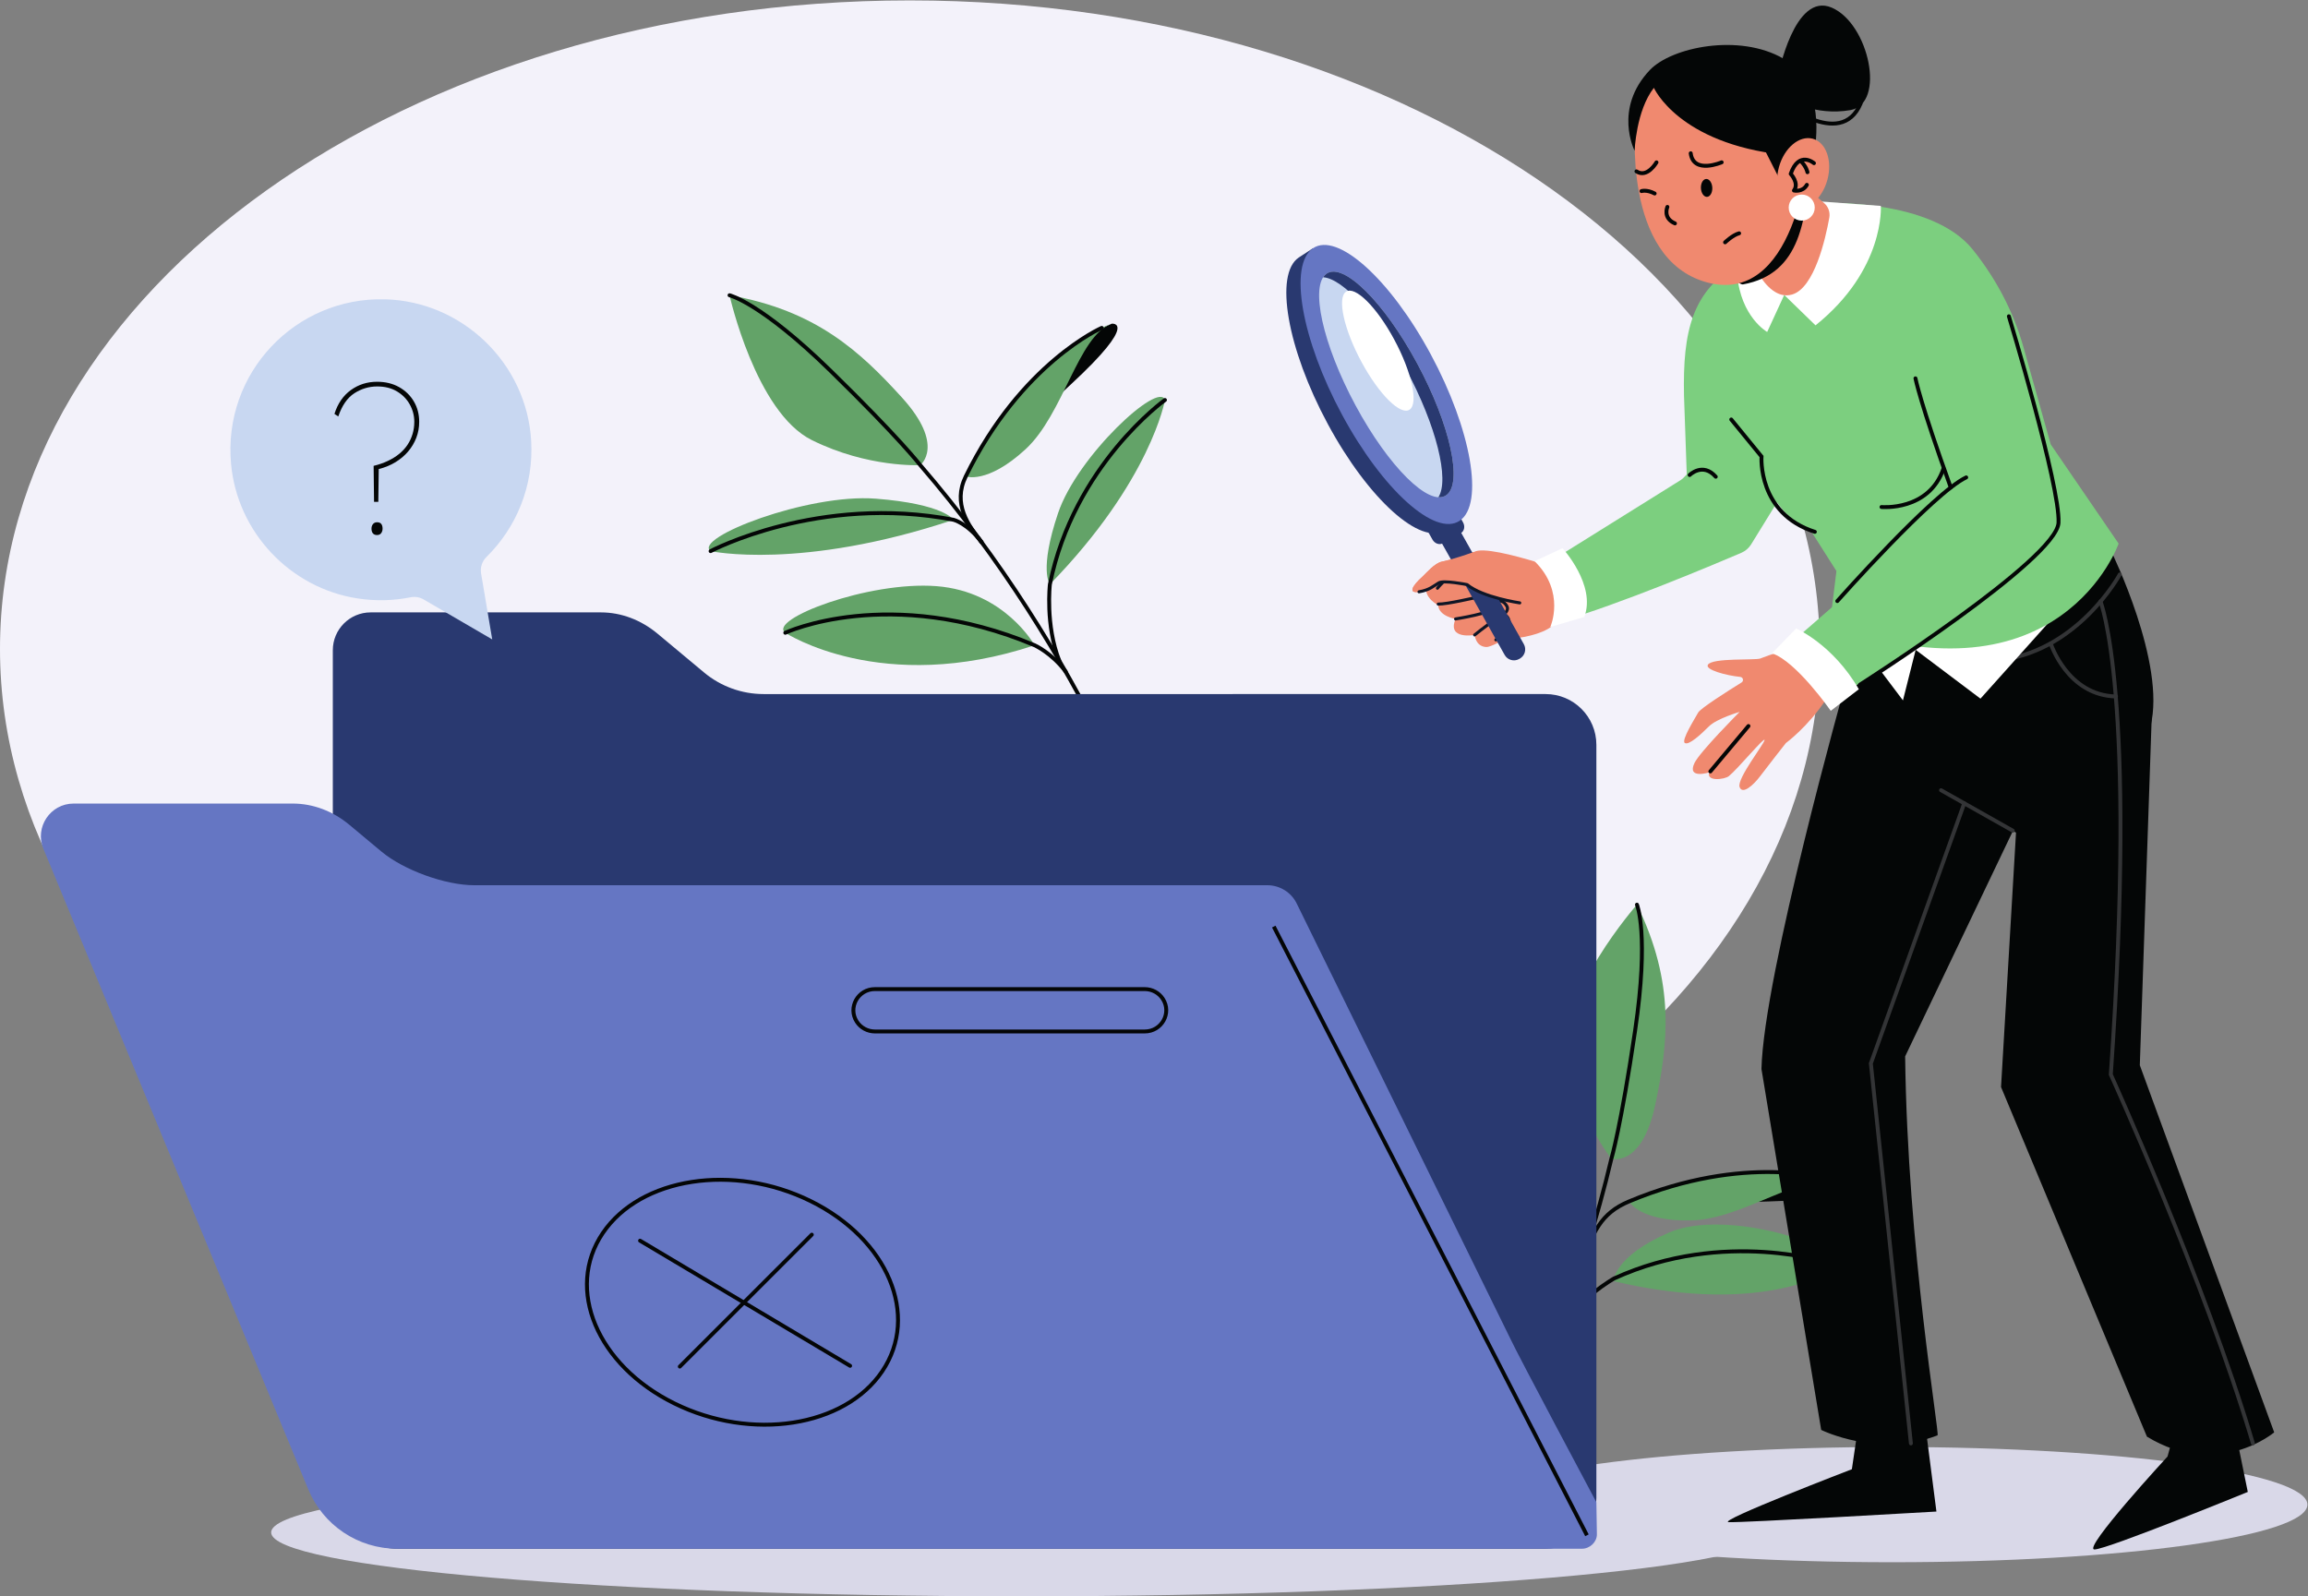 <?xml version="1.0" encoding="UTF-8" standalone="no"?>
<!-- Created with Inkscape (http://www.inkscape.org/) -->

<svg
   version="1.1"
   id="svg2"
   width="787.027"
   height="544.413"
   viewBox="0 0 787.027 544.413"
   sodipodi:docname="9264821.eps"
   xmlns:inkscape="http://www.inkscape.org/namespaces/inkscape"
   xmlns:sodipodi="http://sodipodi.sourceforge.net/DTD/sodipodi-0.dtd"
   xmlns="http://www.w3.org/2000/svg"
   xmlns:svg="http://www.w3.org/2000/svg">
  <rect x="0" y="0" width="787.027" height="544.413" fill="#808080" stroke="none"/>
  <defs
     id="defs6" />
  <sodipodi:namedview
     id="namedview4"
     pagecolor="#ffffff"
     bordercolor="#000000"
     borderopacity="0.25"
     inkscape:showpageshadow="2"
     inkscape:pageopacity="0.0"
     inkscape:pagecheckerboard="0"
     inkscape:deskcolor="#d1d1d1" />
  <g
     id="g8"
     inkscape:groupmode="layer"
     inkscape:label="ink_ext_XXXXXX"
     transform="matrix(1.333,0,0,-1.333,0,544.413)">
    <g
       id="g10"
       transform="scale(0.1)">
      <path
         d="M 4655.07,2423.91 C 4655.07,1507.59 3613,764.762 2327.54,764.762 1042.07,764.762 0,1507.59 0,2423.91 c 0,916.32 1042.07,1659.15 2327.54,1659.15 1285.46,0 2327.53,-742.83 2327.53,-1659.15"
         style="fill:#f3f2fa;fill-opacity:1;fill-rule:nonzero;stroke:none"
         id="path12" />
      <path
         d="m 5902.68,234.602 c 0,-81.422 -475.7,-147.422 -1062.51,-147.422 -586.8,0 -1062.5,66 -1062.5,147.422 0,81.41 475.7,147.41 1062.5,147.41 586.81,0 1062.51,-66 1062.51,-147.41"
         style="fill:#d9d8e8;fill-opacity:1;fill-rule:nonzero;stroke:none"
         id="path14" />
      <path
         d="M 4532.62,163.469 C 4532.62,73.191 3673.24,0 2613.15,0 1553.05,0 693.668,73.191 693.668,163.469 c 0,90.269 859.382,163.461 1919.482,163.461 1060.09,0 1919.47,-73.192 1919.47,-163.461"
         style="fill:#d9d8e8;fill-opacity:1;fill-rule:nonzero;stroke:none"
         id="path16" />
      <path
         d="m 2980.12,3060.69 c 0,0 -35.53,-206.17 -294.35,-471.54 0,0 -28.59,35.4 20.89,182.06 49.49,146.67 258.7,339.42 273.46,289.48"
         style="fill:#63a368;fill-opacity:1;fill-rule:nonzero;stroke:none"
         id="path18" />
      <path
         d="m 2980.12,3060.69 c 0,0 -232.9,-166.59 -294.35,-471.54 0,0 -11.9,-104.59 23.94,-195.2"
         style="fill:none;stroke:#040606;stroke-width:10;stroke-linecap:round;stroke-linejoin:miter;stroke-miterlimit:10;stroke-dasharray:none;stroke-opacity:1"
         id="path20" />
      <path
         d="m 2354.12,2894.14 c 0,0 65.34,49.52 -47.07,173.17 -106.78,117.47 -219.83,222.8 -440.79,261.39 0,0 66.69,-299.29 210.67,-370.63 143.98,-71.34 277.19,-63.93 277.19,-63.93"
         style="fill:#63a368;fill-opacity:1;fill-rule:nonzero;stroke:none"
         id="path22" />
      <path
         d="m 1817.8,2674.08 c 0,0 230.54,-50.29 621.52,80.19 0,0 -24.24,40.42 -198.95,54.01 -174.7,13.59 -468.07,-100.62 -422.57,-134.2"
         style="fill:#63a368;fill-opacity:1;fill-rule:nonzero;stroke:none"
         id="path24" />
      <path
         d="m 1817.8,2674.08 c 0,0 276.59,146.42 621.52,80.19 0,0 35.48,-8.88 71.61,-57.14"
         style="fill:none;stroke:#040606;stroke-width:10;stroke-linecap:round;stroke-linejoin:miter;stroke-miterlimit:10;stroke-dasharray:none;stroke-opacity:1"
         id="path26" />
      <path
         d="m 2008.88,2465.21 c 0,0 246.69,-162.39 637.68,-31.92 0,0 -76.03,137.56 -250.74,151.15 -174.71,13.6 -432.45,-85.64 -386.94,-119.23"
         style="fill:#63a368;fill-opacity:1;fill-rule:nonzero;stroke:none"
         id="path28" />
      <path
         d="m 2008.88,2465.21 c 0,0 265.9,124.07 637.68,-31.92 0,0 43.72,-19.46 79.85,-67.72"
         style="fill:none;stroke:#040606;stroke-width:10;stroke-linecap:round;stroke-linejoin:miter;stroke-miterlimit:10;stroke-dasharray:none;stroke-opacity:1"
         id="path30" />
      <path
         d="m 2843.92,3255.91 c 0,0 72.81,8.72 -104.86,-155.64 -167.77,-155.19 -146.44,-156.4 -146.44,-156.4 0,0 63.66,232.23 251.3,312.04"
         style="fill:#040606;fill-opacity:1;fill-rule:nonzero;stroke:none"
         id="path32" />
      <path
         d="m 2470.58,2865.26 c 0,0 54.37,-20.97 152.45,69.04 98.08,90.01 134.65,290.61 220.89,321.61 0,0 -216.38,-69.9 -373.34,-390.65"
         style="fill:#63a368;fill-opacity:1;fill-rule:nonzero;stroke:none"
         id="path34" />
      <path
         d="m 2827.19,2176.03 c -110.63,222.84 -264.22,476 -473.07,718.11 0,0 -51.31,67.2 -229.56,241.39 -178.26,174.18 -258.3,193.17 -258.3,193.17"
         style="fill:none;stroke:#040606;stroke-width:10;stroke-linecap:round;stroke-linejoin:miter;stroke-miterlimit:10;stroke-dasharray:none;stroke-opacity:1"
         id="path36" />
      <path
         d="m 2818.37,3245.23 c 0,0 -205.9,-89.85 -347.79,-379.97 -34.38,-70.29 6.75,-125.91 40.35,-168.13"
         style="fill:none;stroke:#040606;stroke-width:10;stroke-linecap:round;stroke-linejoin:miter;stroke-miterlimit:10;stroke-dasharray:none;stroke-opacity:1"
         id="path38" />
      <path
         d="m 4695.94,840.148 c 0,0 -172.1,-126.988 -568.63,-33.777 0,0 1.06,63.59 143.37,124.77 142.31,61.168 447.75,-32.09 425.26,-90.993"
         style="fill:#63a368;fill-opacity:1;fill-rule:nonzero;stroke:none"
         id="path40" />
      <path
         d="m 4683.63,851.742 c 0,0 -271.57,90.758 -554.53,-38.5 0,0 -91.66,-51.754 -143.98,-133.953"
         style="fill:none;stroke:#040606;stroke-width:10;stroke-linecap:round;stroke-linejoin:miter;stroke-miterlimit:10;stroke-dasharray:none;stroke-opacity:1"
         id="path42" />
      <path
         d="m 4122.14,1119.53 c 0,0 78.44,-23.83 112.57,139.75 32.42,155.4 51.33,308.76 -47.13,510.3 0,0 -203.16,-229.67 -176.4,-388.11 26.76,-158.44 110.96,-261.94 110.96,-261.94"
         style="fill:#63a368;fill-opacity:1;fill-rule:nonzero;stroke:none"
         id="path44" />
      <path
         d="m 4705.41,1058.22 c 0,0 60.52,-41.4 -181.42,-48.03 -228.45,-6.26 -213.2,-21.221 -213.2,-21.221 0,0 200.86,132.801 394.62,69.251"
         style="fill:#040606;fill-opacity:1;fill-rule:nonzero;stroke:none"
         id="path46" />
      <path
         d="m 4167.18,1010.22 c 0,0 27.1,-51.599 160.18,-48.478 133.09,3.117 292.74,129.958 378.05,96.478 0,0 -208.85,89.94 -538.23,-48"
         style="fill:#63a368;fill-opacity:1;fill-rule:nonzero;stroke:none"
         id="path48" />
      <path
         d="m 3818.45,315.012 c 115.47,220.367 230.27,493.32 303.69,804.518 0,0 24.28,80.98 60.67,327.54 36.39,246.56 4.77,322.51 4.77,322.51"
         style="fill:none;stroke:#040606;stroke-width:10;stroke-linecap:round;stroke-linejoin:miter;stroke-miterlimit:10;stroke-dasharray:none;stroke-opacity:1"
         id="path50" />
      <path
         d="m 4679.15,1067.01 c 0,0 -214.11,68.03 -511.97,-56.79 -72.16,-30.24 -92.65,-77.99 -123.14,-166.521"
         style="fill:none;stroke:#040606;stroke-width:10;stroke-linecap:round;stroke-linejoin:miter;stroke-miterlimit:10;stroke-dasharray:none;stroke-opacity:1"
         id="path52" />
      <path
         d="m 1953.46,2308.37 c -55.7,0 -109.62,19.55 -152.39,55.23 l -118.65,99.01 c -42.7,35.63 -93.42,54.72 -145.39,54.72 H 948.16 c -53.437,0 -96.758,-43.32 -96.758,-96.76 V 2308.37 288.691 c 0,-92.211 74.754,-166.961 166.968,-166.961 h 2935.51 c 71.72,0 129.86,58.141 129.86,129.86 v 1926.92 c 0,71.72 -58.14,129.86 -129.86,129.86 H 1953.46"
         style="fill:#293970;fill-opacity:1;fill-rule:nonzero;stroke:none"
         id="path54" />
      <path
         d="m 4083.73,240.711 c 0,0 -199.78,374.75 -219.76,417.777 L 3317.98,1770.81 c -13.72,29.56 -43.35,48.46 -75.94,48.46 H 1213.1 c -73.76,0 -180.44,38.67 -237.077,85.93 l -81.871,68.31 c -42.699,35.63 -93.422,54.72 -145.382,54.72 H 188.359 c -59.648,0 -100.168,-60.6 -77.375,-115.72 L 788.645,273.52 C 826.629,181.648 916.242,121.73 1015.66,121.73 h 3031.43 c 19.76,0 38,16.918 38,36.68 l -1.36,82.301"
         style="fill:#6576c3;fill-opacity:1;fill-rule:nonzero;stroke:none"
         id="path56" />
      <path
         d="M 3258.46,1713.51 4059.64,156.102"
         style="fill:none;stroke:#040606;stroke-width:10;stroke-linecap:butt;stroke-linejoin:round;stroke-miterlimit:10;stroke-dasharray:none;stroke-opacity:1"
         id="path58" />
      <path
         d="M 2928.33,1445.13 H 2238.2 c -18.82,0 -36.33,9.46 -46.44,25.1 v 0 c -23.32,36.09 3.01,83.31 46.44,83.31 h 690.13 c 18.82,0 36.34,-9.47 46.44,-25.11 v 0 c 23.32,-36.08 -3,-83.3 -46.44,-83.3 z"
         style="fill:none;stroke:#040606;stroke-width:10;stroke-linecap:butt;stroke-linejoin:round;stroke-miterlimit:10;stroke-dasharray:none;stroke-opacity:1"
         id="path60" />
      <path
         d="M 1637.36,909.852 2174.69,589.719"
         style="fill:none;stroke:#040606;stroke-width:10;stroke-linecap:round;stroke-linejoin:round;stroke-miterlimit:10;stroke-dasharray:none;stroke-opacity:1"
         id="path62" />
      <path
         d="M 2076.69,925.27 1739.05,587.789"
         style="fill:none;stroke:#040606;stroke-width:10;stroke-linecap:round;stroke-linejoin:round;stroke-miterlimit:10;stroke-dasharray:none;stroke-opacity:1"
         id="path64" />
      <path
         d="m 2073.88,1011.09 c 197.44,-97.57 279.36,-292.508 182.98,-435.41 -96.39,-142.891 -334.58,-179.629 -532.02,-82.059 -197.44,97.57 -279.36,292.508 -182.98,435.41 96.39,142.899 334.58,179.639 532.02,82.059 z"
         style="fill:none;stroke:#040606;stroke-width:10;stroke-linecap:round;stroke-linejoin:round;stroke-miterlimit:10;stroke-dasharray:none;stroke-opacity:1"
         id="path66" />
      <path
         d="m 4681.11,2307.32 c 12.89,55.7 -46.38,125.14 -102.49,114.19 -45.68,-8.91 -68.42,-19.86 -75.76,-22.28 -14.34,-4.73 -121.43,2.24 -133.69,-15.59 -8.88,-12.92 46.99,-27.84 82.72,-31.4 7.35,-0.73 9.53,-10.35 3.24,-14.24 -35.11,-21.77 -105.01,-66.02 -110.95,-76.95 -7.97,-14.65 -44.28,-71.62 -34.05,-77.94 10.23,-6.33 41.17,22.13 61.27,42.33 20.11,20.2 78.86,37.37 78.86,37.37 0,0 -102.16,-102.52 -115.62,-130.95 -20.05,-42.34 38.12,-23.77 38.12,-23.77 -9.1,-23.92 38.61,-18.68 49.89,-9.65 22.28,17.82 91.15,100.93 91.35,92.46 0.21,-8.46 -71.15,-99.01 -63.92,-120.16 7.23,-21.15 36.08,5.38 52.78,27.7 16.7,22.31 65.73,84.67 65.73,84.67 0,0 55.7,40.66 102.2,110.89 0.38,0.56 10.17,12.67 10.32,13.32"
         style="fill:#f0896f;fill-opacity:1;fill-rule:nonzero;stroke:none"
         id="path68" />
      <path
         d="m 4375.31,2110.39 97.47,116.16"
         style="fill:none;stroke:#040606;stroke-width:10;stroke-linecap:round;stroke-linejoin:miter;stroke-miterlimit:10;stroke-dasharray:none;stroke-opacity:1"
         id="path70" />
      <path
         d="m 3948.38,2636.81 350.61,218.75 c 2.18,1.42 4.25,2.99 6.2,4.7 l 115.62,118.98 c 25.17,22.05 64,16.91 82.56,-10.93 l 56.67,-85.01 c 12,-18 12.41,-41.34 1.06,-59.75 l -81.37,-132.03 c -5.99,-9.72 -14.76,-17.32 -25.25,-21.81 -65.48,-28.04 -315.61,-133.69 -464.82,-175.84 -37.05,-10.47 -73.06,19.69 -69.81,58.06 l 3.65,43.21 c 1.44,16.98 10.61,32.35 24.88,41.67"
         style="fill:#7ccf7f;fill-opacity:1;fill-rule:nonzero;stroke:none"
         id="path72" />
      <path
         d="m 4755.88,451.082 -18.54,-125.953 c 0,0 -347.43,-133.457 -315.2,-135.399 32.23,-1.929 531.5,27.122 531.5,27.122 l -29.38,228.668 -168.38,5.562"
         style="fill:#040606;fill-opacity:1;fill-rule:nonzero;stroke:none"
         id="path74" />
      <path
         d="m 4852.66,2489.43 c 0,0 27.69,-266.48 48.45,-280.32 20.77,-13.85 48.45,-20.77 48.45,-20.77 l -44.99,304.55 z"
         style="fill:none;stroke:#333436;stroke-width:10;stroke-linecap:butt;stroke-linejoin:miter;stroke-miterlimit:10;stroke-dasharray:none;stroke-opacity:1"
         id="path76" />
      <path
         d="m 5401.3,2672.59 c 0,0 140.82,-286.76 99.93,-446.53 l -780.61,107.37 16.28,297.91 664.4,41.25"
         style="fill:#040606;fill-opacity:1;fill-rule:nonzero;stroke:none"
         id="path78" />
      <path
         d="m 5422.74,2614.5 c 0,0 -110.34,-204.33 -321.48,-220.67"
         style="fill:none;stroke:#333436;stroke-width:10;stroke-linecap:round;stroke-linejoin:miter;stroke-miterlimit:10;stroke-dasharray:none;stroke-opacity:1"
         id="path80" />
      <path
         d="m 5246.11,2437.42 c 0,0 42.77,-132.45 166.93,-135.18"
         style="fill:none;stroke:#333436;stroke-width:10;stroke-linecap:round;stroke-linejoin:miter;stroke-miterlimit:10;stroke-dasharray:none;stroke-opacity:1"
         id="path82" />
      <path
         d="m 4720.62,2333.43 c 0,0 -209.14,-744.56 -214.57,-984.27 l 152.81,-923.43 c 0,0 145.77,-72.48 297.6,-13.91 6.22,2.399 -76.97,478.942 -82.83,969.6 l 436.45,913.19 -589.46,38.82"
         style="fill:#040606;fill-opacity:1;fill-rule:nonzero;stroke:none"
         id="path84" />
      <path
         d="m 5504.68,2257.29 -30.74,-898.5 343.76,-939.349 c 0,0 -143.85,-121.531 -325.55,-10.921 l -373.23,894.43 38.29,650.81 -162.66,98.49 -24.22,281.87 534.35,-76.83"
         style="fill:#040606;fill-opacity:1;fill-rule:nonzero;stroke:none"
         id="path86" />
      <path
         d="m 4900.58,2421.51 165.72,-124.85 237.57,265.22 -577.08,-82.44 141.21,-187.24 32.58,129.31"
         style="fill:#ffffff;fill-opacity:1;fill-rule:nonzero;stroke:none"
         id="path88" />
      <path
         d="m 5574.8,466.281 -30,-108.679 c 0,0 -219.17,-237.723 -186.88,-237.723 32.31,0 392.22,147.16 392.22,147.16 L 5704,493.449 5574.8,466.281"
         style="fill:#040606;fill-opacity:1;fill-rule:nonzero;stroke:none"
         id="path90" />
      <path
         d="m 5373.24,2545.48 c 0,0 94.81,-233.02 26.5,-1210.54 0,0 239.43,-526.948 363.59,-943.741"
         style="fill:none;stroke:#333436;stroke-width:10;stroke-linecap:round;stroke-linejoin:miter;stroke-miterlimit:10;stroke-dasharray:none;stroke-opacity:1"
         id="path92" />
      <path
         d="M 5024.84,2028.96 4785.89,1363.38 4888.36,391.199"
         style="fill:none;stroke:#333436;stroke-width:10;stroke-linecap:round;stroke-linejoin:miter;stroke-miterlimit:10;stroke-dasharray:none;stroke-opacity:1"
         id="path94" />
      <path
         d="m 3982.7,2505.41 c 0,0 4.64,-23.31 -46.97,-41.11 -51.61,-17.8 -81.98,-12.15 -81.98,-12.15 0,0 -115.78,136.55 -120.92,141.38 -5.13,4.82 3.61,57.34 37.86,78.37 20.8,12.76 101.46,-8.05 161.63,-26.38 41.94,-12.77 67.82,-54.78 60.77,-98.05 -2.77,-17.01 -6.23,-32.77 -10.39,-42.06"
         style="fill:#f0896f;fill-opacity:1;fill-rule:nonzero;stroke:none"
         id="path96" />
      <path
         d="m 3887.74,2541.65 c 0,0 -94.66,13.74 -134.66,46.72 0,0 -59.78,12.05 -72.48,4.5 -12.71,-7.54 -23.11,-18.25 -50.6,-22.88 -27.49,-4.64 -19.2,13.66 9.68,39.63 8.25,7.42 30.32,34.09 49.47,37.7 25.77,4.85 81.54,24.58 81.54,24.58 l 111.9,-133.78"
         style="fill:#f0896f;fill-opacity:1;fill-rule:nonzero;stroke:none"
         id="path98" />
      <path
         d="m 3853.75,2452.15 c 0,0 -38.38,-24.08 -51.88,-23.43 -13.5,0.66 -26.25,8.7 -29.55,30.89 0,0 -71.48,-13.12 -48.83,40.97 0,0 -43.18,7 -44.33,35.18 0,0 -38.35,19.11 -29.97,49.75 8.39,30.64 128.72,27.86 128.72,27.86 l 127.67,-64.83 -51.83,-96.39"
         style="fill:#f0896f;fill-opacity:1;fill-rule:nonzero;stroke:none"
         id="path100" />
      <path
         d="m 3826.64,2447.03 c 0,0 36.45,32.33 34.43,45.29 -2.03,12.97 -8.88,20.1 -17.16,17.62 -11.1,-3.33 -53.36,-35.56 -71.59,-50.33"
         style="fill:none;stroke:#0f1626;stroke-width:7.799;stroke-linecap:round;stroke-linejoin:round;stroke-miterlimit:10;stroke-dasharray:none;stroke-opacity:1"
         id="path102" />
      <path
         d="m 3723.49,2500.58 c 0,0 97.12,15.16 98.02,29.55 0.89,14.38 -5.89,33.37 -26.18,29.33 -24.11,-4.81 -93.24,-21.36 -116.17,-20.91"
         style="fill:none;stroke:#0f1626;stroke-width:7.799;stroke-linecap:round;stroke-linejoin:round;stroke-miterlimit:10;stroke-dasharray:none;stroke-opacity:1"
         id="path104" />
      <path
         d="m 3843.91,2509.94 c 0,0 17.85,11.07 10.79,23.46 -7.06,12.38 -16.7,16.73 -37.36,11.36"
         style="fill:none;stroke:#0f1626;stroke-width:7.799;stroke-linecap:round;stroke-linejoin:round;stroke-miterlimit:10;stroke-dasharray:none;stroke-opacity:1"
         id="path106" />
      <path
         d="m 3677.21,2579.11 c 0,0 5.31,6.91 12.82,13.97"
         style="fill:none;stroke:#0f1626;stroke-width:7.799;stroke-linecap:round;stroke-linejoin:round;stroke-miterlimit:10;stroke-dasharray:none;stroke-opacity:1"
         id="path108" />
      <path
         d="m 3887.82,2399.03 -1.66,-0.94 c -13.08,-7.35 -29.65,-2.71 -37,10.37 l -252.48,448.93 49.03,27.58 252.48,-448.94 c 7.35,-13.08 2.71,-29.65 -10.37,-37"
         style="fill:#293970;fill-opacity:1;fill-rule:nonzero;stroke:none"
         id="path110" />
      <path
         d="m 3721.48,2785.23 21.19,-37.67 c 5.74,-10.22 3.14,-22.59 -5.81,-27.63 l -45.78,-25.74 c -8.96,-5.04 -20.88,-0.84 -26.63,9.38 l -22.11,39.31"
         style="fill:#293970;fill-opacity:1;fill-rule:nonzero;stroke:none"
         id="path112" />
      <path
         d="m 3623.52,3153.94 c -87.58,162.47 -197.36,274.31 -267.14,279.54 l 2.31,15.43 -36.46,-23.77 c -62.66,-42.67 -29.36,-233.27 74.38,-425.73 103.74,-192.45 238.63,-313.87 301.29,-271.2 l 34.28,22.85 -9.87,13.21 c 24.12,74.54 -13.5,231.44 -98.79,389.67"
         style="fill:#293970;fill-opacity:1;fill-rule:nonzero;stroke:none"
         id="path114" />
      <path
         d="m 3659.98,3177.71 c 103.74,-192.45 137.04,-383.06 74.38,-425.73 -62.66,-42.67 -197.55,78.75 -301.29,271.2 -103.74,192.45 -137.04,383.06 -74.38,425.73 62.66,42.67 197.55,-78.75 301.29,-271.2"
         style="fill:#6576c3;fill-opacity:1;fill-rule:nonzero;stroke:none"
         id="path116" />
      <path
         d="m 3625.36,3154.13 c 84.42,-156.62 117.57,-307.63 74.03,-337.28 -43.54,-29.65 -147.27,73.28 -231.69,229.91 -84.43,156.62 -117.58,307.63 -74.04,337.28 43.54,29.65 147.27,-73.29 231.7,-229.91"
         style="fill:#c8d7f1;fill-opacity:1;fill-rule:nonzero;stroke:none"
         id="path118" />
      <path
         d="m 3887.74,2541.65 c 0,0 -94.66,13.74 -134.66,46.72 0,0 -59.78,12.05 -72.48,4.5 -12.71,-7.54 -23.11,-18.25 -50.6,-22.88 -27.49,-4.64 -19.2,13.66 9.68,39.63 8.25,7.42 30.32,34.09 49.47,37.7 25.77,4.85 81.54,24.58 81.54,24.58 l 111.9,-133.78"
         style="fill:#f0896f;fill-opacity:1;fill-rule:nonzero;stroke:none"
         id="path120" />
      <path
         d="m 3887.74,2541.65 c 0,0 -94.66,13.74 -134.66,46.72 0,0 -59.78,12.05 -72.48,4.5 -12.71,-7.54 -23.11,-18.25 -50.6,-22.88"
         style="fill:none;stroke:#0f1626;stroke-width:7.799;stroke-linecap:round;stroke-linejoin:round;stroke-miterlimit:10;stroke-dasharray:none;stroke-opacity:1"
         id="path122" />
      <path
         d="m 3625.36,3154.13 c -84.43,156.62 -188.16,259.56 -231.7,229.91 -3.44,-2.34 -6.34,-5.52 -8.84,-9.32 50.33,-3.06 138.36,-98.63 211.81,-234.88 77.75,-144.25 111.96,-283.66 82.87,-327.95 7.52,-0.46 14.23,1.1 19.89,4.96 43.54,29.65 10.39,180.66 -74.03,337.28"
         style="fill:#293970;fill-opacity:1;fill-rule:nonzero;stroke:none"
         id="path124" />
      <path
         d="m 3566.58,3215.52 c 44.91,-83.32 62.54,-163.65 39.38,-179.42 -23.16,-15.78 -78.34,38.98 -123.25,122.3 -44.91,83.31 -62.55,163.64 -39.39,179.42 23.16,15.77 78.35,-38.99 123.26,-122.3"
         style="fill:#ffffff;fill-opacity:1;fill-rule:nonzero;stroke:none"
         id="path126" />
      <path
         d="m 5245.93,2947.35 -69.65,248.52 c -25.56,91.24 -70.38,175.65 -129.59,249.61 -104.89,131.03 -380.41,119.11 -380.41,119.11 l -211.97,-152.54 c -0.65,-0.35 -1.3,-0.71 -1.95,-1.07 -124.81,-68.87 -147.74,-175.1 -144.46,-338.86 l 7.73,-221.11 143.5,137.04 36.22,-49.66 c -0.16,1.43 -0.3,2.76 -0.42,4.05 l 17.15,-27 -16.73,22.95 c 5.08,-45.62 28.86,-161.81 139.46,-216.08 l 63.01,-99.15 -16.71,-137.03 c 591.35,-215.04 738.62,207.21 738.62,207.21 l -173.8,254.01"
         style="fill:#7ccf7f;fill-opacity:1;fill-rule:nonzero;stroke:none"
         id="path128" />
      <path
         d="m 4428.78,3010.85 77.42,-94.7 c 0,0 -10.58,-145.94 136.47,-192.73"
         style="fill:none;stroke:#040606;stroke-width:10;stroke-linecap:round;stroke-linejoin:miter;stroke-miterlimit:10;stroke-dasharray:none;stroke-opacity:1"
         id="path130" />
      <path
         d="m 5016.44,2818.12 -450.08,-392.15 c 0,0 89.13,-124.77 129.23,-129.23 l 539.2,343.13"
         style="fill:#7ccf7f;fill-opacity:1;fill-rule:nonzero;stroke:none"
         id="path132" />
      <path
         d="m 4700.05,2546.29 c 0,0 245.09,276.28 329.76,316.39"
         style="fill:none;stroke:#040606;stroke-width:10;stroke-linecap:round;stroke-linejoin:miter;stroke-miterlimit:10;stroke-dasharray:none;stroke-opacity:1"
         id="path134" />
      <path
         d="m 4900.02,3116.13 c 0,0 11.7,-61.83 90.24,-279.07"
         style="fill:none;stroke:#040606;stroke-width:10;stroke-linecap:round;stroke-linejoin:miter;stroke-miterlimit:10;stroke-dasharray:none;stroke-opacity:1"
         id="path136" />
      <path
         d="m 4757.98,2332.39 c 0,0 503.55,320.85 508.01,414.43 4.45,93.58 -127,528.06 -127,528.06"
         style="fill:none;stroke:#040606;stroke-width:10;stroke-linecap:round;stroke-linejoin:miter;stroke-miterlimit:10;stroke-dasharray:none;stroke-opacity:1"
         id="path138" />
      <path
         d="m 4813.12,2786.92 c 0,0 121.21,-11.41 158.76,98.6"
         style="fill:none;stroke:#040606;stroke-width:10;stroke-linecap:round;stroke-linejoin:miter;stroke-miterlimit:10;stroke-dasharray:none;stroke-opacity:1"
         id="path140" />
      <path
         d="m 4322.31,2868.83 c 0,0 33.42,33.43 66.84,-4.45"
         style="fill:none;stroke:#040606;stroke-width:10;stroke-linecap:round;stroke-linejoin:miter;stroke-miterlimit:10;stroke-dasharray:none;stroke-opacity:1"
         id="path142" />
      <path
         d="m 3925.78,2648.22 71.3,33.42 c 0,0 86.9,-94.69 55.7,-176.02 L 3965.89,2480 c 0,0 40.1,89.13 -40.11,168.22"
         style="fill:#ffffff;fill-opacity:1;fill-rule:nonzero;stroke:none"
         id="path144" />
      <path
         d="m 4594.77,2476.1 c 0,0 93.58,-40.1 160.42,-155.41 l -71.85,-55.14 c 0,0 -88.57,127 -150.4,147.05 l 61.83,63.5"
         style="fill:#ffffff;fill-opacity:1;fill-rule:nonzero;stroke:none"
         id="path146" />
      <path
         d="m 4516.23,3579.02 295.22,-21.73 c 0,0 11.2,-162.39 -167.08,-305.59 l -80.07,77.79 -43.61,-94.72 c 0,0 -67.75,38.11 -76.88,147.51 l 14.39,132.81 58.03,63.93"
         style="fill:#ffffff;fill-opacity:1;fill-rule:nonzero;stroke:none"
         id="path148" />
      <path
         d="m 4666.28,3564.59 c 10.77,-9.18 15.88,-23.32 13.38,-37.25 -9.48,-52.85 -38.14,-180.77 -95.6,-196.85 -72.66,-20.33 -117.99,123.18 -117.99,123.18 l 36.23,250.68 163.98,-139.76"
         style="fill:#f0896f;fill-opacity:1;fill-rule:nonzero;stroke:none"
         id="path150" />
      <path
         d="m 4436.07,3505.15 -0.89,-36.51 c -0.68,-0.37 -13.09,-108.11 23.12,-112.27 151.34,27.36 160.86,170.85 173.81,313.25 0,0 -210.73,-136.05 -196.04,-164.47"
         style="fill:#040606;fill-opacity:1;fill-rule:nonzero;stroke:none"
         id="path152" />
      <path
         d="m 4184.12,3773.91 c 0,0 -36.89,-351.48 181.47,-411.96 218.36,-60.49 270.67,295.61 263.14,418.76 -7.53,123.15 -62.43,168.95 -215.46,174.47 -226.42,8.16 -229.15,-181.27 -229.15,-181.27"
         style="fill:#f0896f;fill-opacity:1;fill-rule:nonzero;stroke:none"
         id="path154" />
      <path
         d="m 4380.29,3604.09 c 0.62,-12.66 -5.39,-23.24 -13.43,-23.65 -8.04,-0.41 -15.06,9.51 -15.68,22.17 -0.63,12.65 5.39,23.23 13.43,23.64 8.04,0.41 15.06,-9.52 15.68,-22.16"
         style="fill:#040606;fill-opacity:1;fill-rule:nonzero;stroke:none"
         id="path156" />
      <path
         d="m 4404.27,3668.84 c 0,0 -72.14,-31.4 -79.21,23.14"
         style="fill:none;stroke:#040606;stroke-width:10;stroke-linecap:round;stroke-linejoin:miter;stroke-miterlimit:10;stroke-dasharray:none;stroke-opacity:1"
         id="path158" />
      <path
         d="m 4237.51,3668.7 c 0,0 -23.83,-41.38 -51.24,-22.99"
         style="fill:none;stroke:#040606;stroke-width:10;stroke-linecap:round;stroke-linejoin:miter;stroke-miterlimit:10;stroke-dasharray:none;stroke-opacity:1"
         id="path160" />
      <path
         d="m 4199.18,3595.21 c 0,0 13.64,4.4 33.63,-6.16"
         style="fill:none;stroke:#040606;stroke-width:10;stroke-linecap:round;stroke-linejoin:miter;stroke-miterlimit:10;stroke-dasharray:none;stroke-opacity:1"
         id="path162" />
      <path
         d="m 4412.98,3464.11 c 0,0 19.67,18.81 35.91,23.08"
         style="fill:none;stroke:#040606;stroke-width:10;stroke-linecap:round;stroke-linejoin:miter;stroke-miterlimit:10;stroke-dasharray:none;stroke-opacity:1"
         id="path164" />
      <path
         d="m 4265.39,3554.72 c 0,0 -12.54,-28.5 19.38,-42.18"
         style="fill:none;stroke:#040606;stroke-width:10;stroke-linecap:round;stroke-linejoin:miter;stroke-miterlimit:10;stroke-dasharray:none;stroke-opacity:1"
         id="path166" />
      <path
         d="m 4181.56,3698.35 c 0,0 3.7,102.92 49.3,161.07 0,0 62.7,-142.51 332.89,-171.58 l 78.66,16.53 c 0,0 32.21,165.02 -80.65,230.01 -112.87,64.98 -285.6,29.06 -341.16,-29.36 -94.21,-99.06 -39.04,-206.67 -39.04,-206.67"
         style="fill:#040606;fill-opacity:1;fill-rule:nonzero;stroke:none"
         id="path168" />
      <path
         d="m 4511.31,3706.65 46.74,-92.34 33.06,103.74 z"
         style="fill:#040606;fill-opacity:1;fill-rule:nonzero;stroke:none"
         id="path170" />
      <path
         d="m 4674.68,3623.9 c -13.46,-49.12 -52.11,-81.59 -86.31,-72.52 -34.2,9.06 -51.01,56.23 -37.55,105.35 13.46,49.12 52.11,81.59 86.31,72.52 34.2,-9.06 51.01,-56.23 37.55,-105.35"
         style="fill:#f0896f;fill-opacity:1;fill-rule:nonzero;stroke:none"
         id="path172" />
      <path
         d="m 4640.35,3666.67 c 0,0 -38.47,33.1 -59.48,-27.42 0,0 22.47,-23.85 8.29,-42.57 0,0 22.15,-5.03 33.08,14.51"
         style="fill:none;stroke:#040606;stroke-width:10;stroke-linecap:round;stroke-linejoin:round;stroke-miterlimit:10;stroke-dasharray:none;stroke-opacity:1"
         id="path174" />
      <path
         d="m 4623.7,3643.52 c 0,0 -2.14,13.44 -17.08,28.79"
         style="fill:none;stroke:#040606;stroke-width:10;stroke-linecap:round;stroke-linejoin:round;stroke-miterlimit:10;stroke-dasharray:none;stroke-opacity:1"
         id="path176" />
      <path
         d="m 4642.41,3553.03 c 0,-18.42 -14.93,-33.35 -33.34,-33.35 -18.42,0 -33.35,14.93 -33.35,33.35 0,18.42 14.93,33.35 33.35,33.35 18.41,0 33.34,-14.93 33.34,-33.35"
         style="fill:#ffffff;fill-opacity:1;fill-rule:nonzero;stroke:none"
         id="path178" />
      <path
         d="m 4548.93,3891.34 c 0,0 41.04,214.33 136.81,173.29 95.76,-41.05 139.08,-246.25 47.88,-262.22 -91.21,-15.96 -161.89,27.36 -161.89,27.36 l -22.8,61.57"
         style="fill:#040606;fill-opacity:1;fill-rule:nonzero;stroke:none"
         id="path180" />
      <path
         d="m 4550.07,3829.77 c 0,0 158.47,-132.24 209.77,-10.25"
         style="fill:none;stroke:#040606;stroke-width:10;stroke-linecap:round;stroke-linejoin:miter;stroke-miterlimit:10;stroke-dasharray:none;stroke-opacity:1"
         id="path182" />
      <path
         d="M 5148.94,1958.83 4965.5,2062.36"
         style="fill:none;stroke:#333436;stroke-width:10;stroke-linecap:round;stroke-linejoin:miter;stroke-miterlimit:10;stroke-dasharray:none;stroke-opacity:1"
         id="path184" />
      <path
         d="m 985.199,3318.36 c 198.211,-5.4 362.211,-164.16 373.611,-362.12 6.71,-116.4 -38.4,-222.32 -114.31,-297.05 -11.22,-11.04 -16.43,-26.78 -13.81,-42.3 l 28.51,-168.71 -175.41,102.21 c -10,5.82 -21.77,7.95 -33.1,5.67 -42.89,-8.65 -88.315,-10.24 -135.139,-3.15 -173.293,26.25 -308.492,169.71 -324.473,344.25 -21.305,232.63 164.5,427.46 394.121,421.2"
         style="fill:#c8d7f1;fill-opacity:1;fill-rule:nonzero;stroke:none"
         id="path186" />
      <path
         d="m 950.344,2731.57 c 0,4.71 1.269,8.62 3.808,11.71 2.539,3.08 5.996,4.63 10.352,4.63 5.078,0 8.711,-1.46 10.898,-4.36 2.18,-2.91 3.262,-6.9 3.262,-11.98 0,-4.36 -1.18,-8.17 -3.535,-11.44 -2.371,-3.27 -5.906,-4.91 -10.625,-4.91 -4.727,0 -8.262,1.46 -10.625,4.36 -2.363,2.91 -3.535,6.9 -3.535,11.99 z m 6.535,68.63 -1.086,92.05 c 13.43,3.27 25.684,7.53 36.758,12.8 11.079,5.26 20.789,11.34 29.139,18.25 8.35,6.89 15.34,14.6 20.98,23.15 5.62,8.52 9.88,17.7 12.8,27.5 2.9,9.8 4.36,20.15 4.36,31.04 0,15.62 -3.82,30.32 -11.45,44.13 -7.62,13.79 -18.51,24.96 -32.67,33.49 -14.16,8.53 -31.05,12.8 -50.659,12.8 -21.063,0 -40.574,-5.81 -58.555,-17.43 -17.976,-11.62 -31.687,-31.41 -41.121,-59.37 l -9.805,6.54 c 8.348,26.5 22.332,46.84 41.942,61 19.609,14.17 41.933,21.25 66.992,21.25 21.426,0 40.216,-4.55 56.376,-13.62 16.15,-9.08 28.77,-21.34 37.85,-36.77 9.08,-15.43 13.63,-32.77 13.63,-52.02 0,-14.52 -2.45,-28.14 -7.36,-40.84 -4.9,-12.72 -11.8,-24.34 -20.7,-34.86 -8.9,-10.54 -19.7,-19.71 -32.41,-27.51 -12.718,-7.82 -27.054,-13.71 -43.031,-17.7 l -1.082,-83.88 h -10.898"
         style="fill:#040606;fill-opacity:1;fill-rule:nonzero;stroke:none"
         id="path188" />
    </g>
  </g>
</svg>
